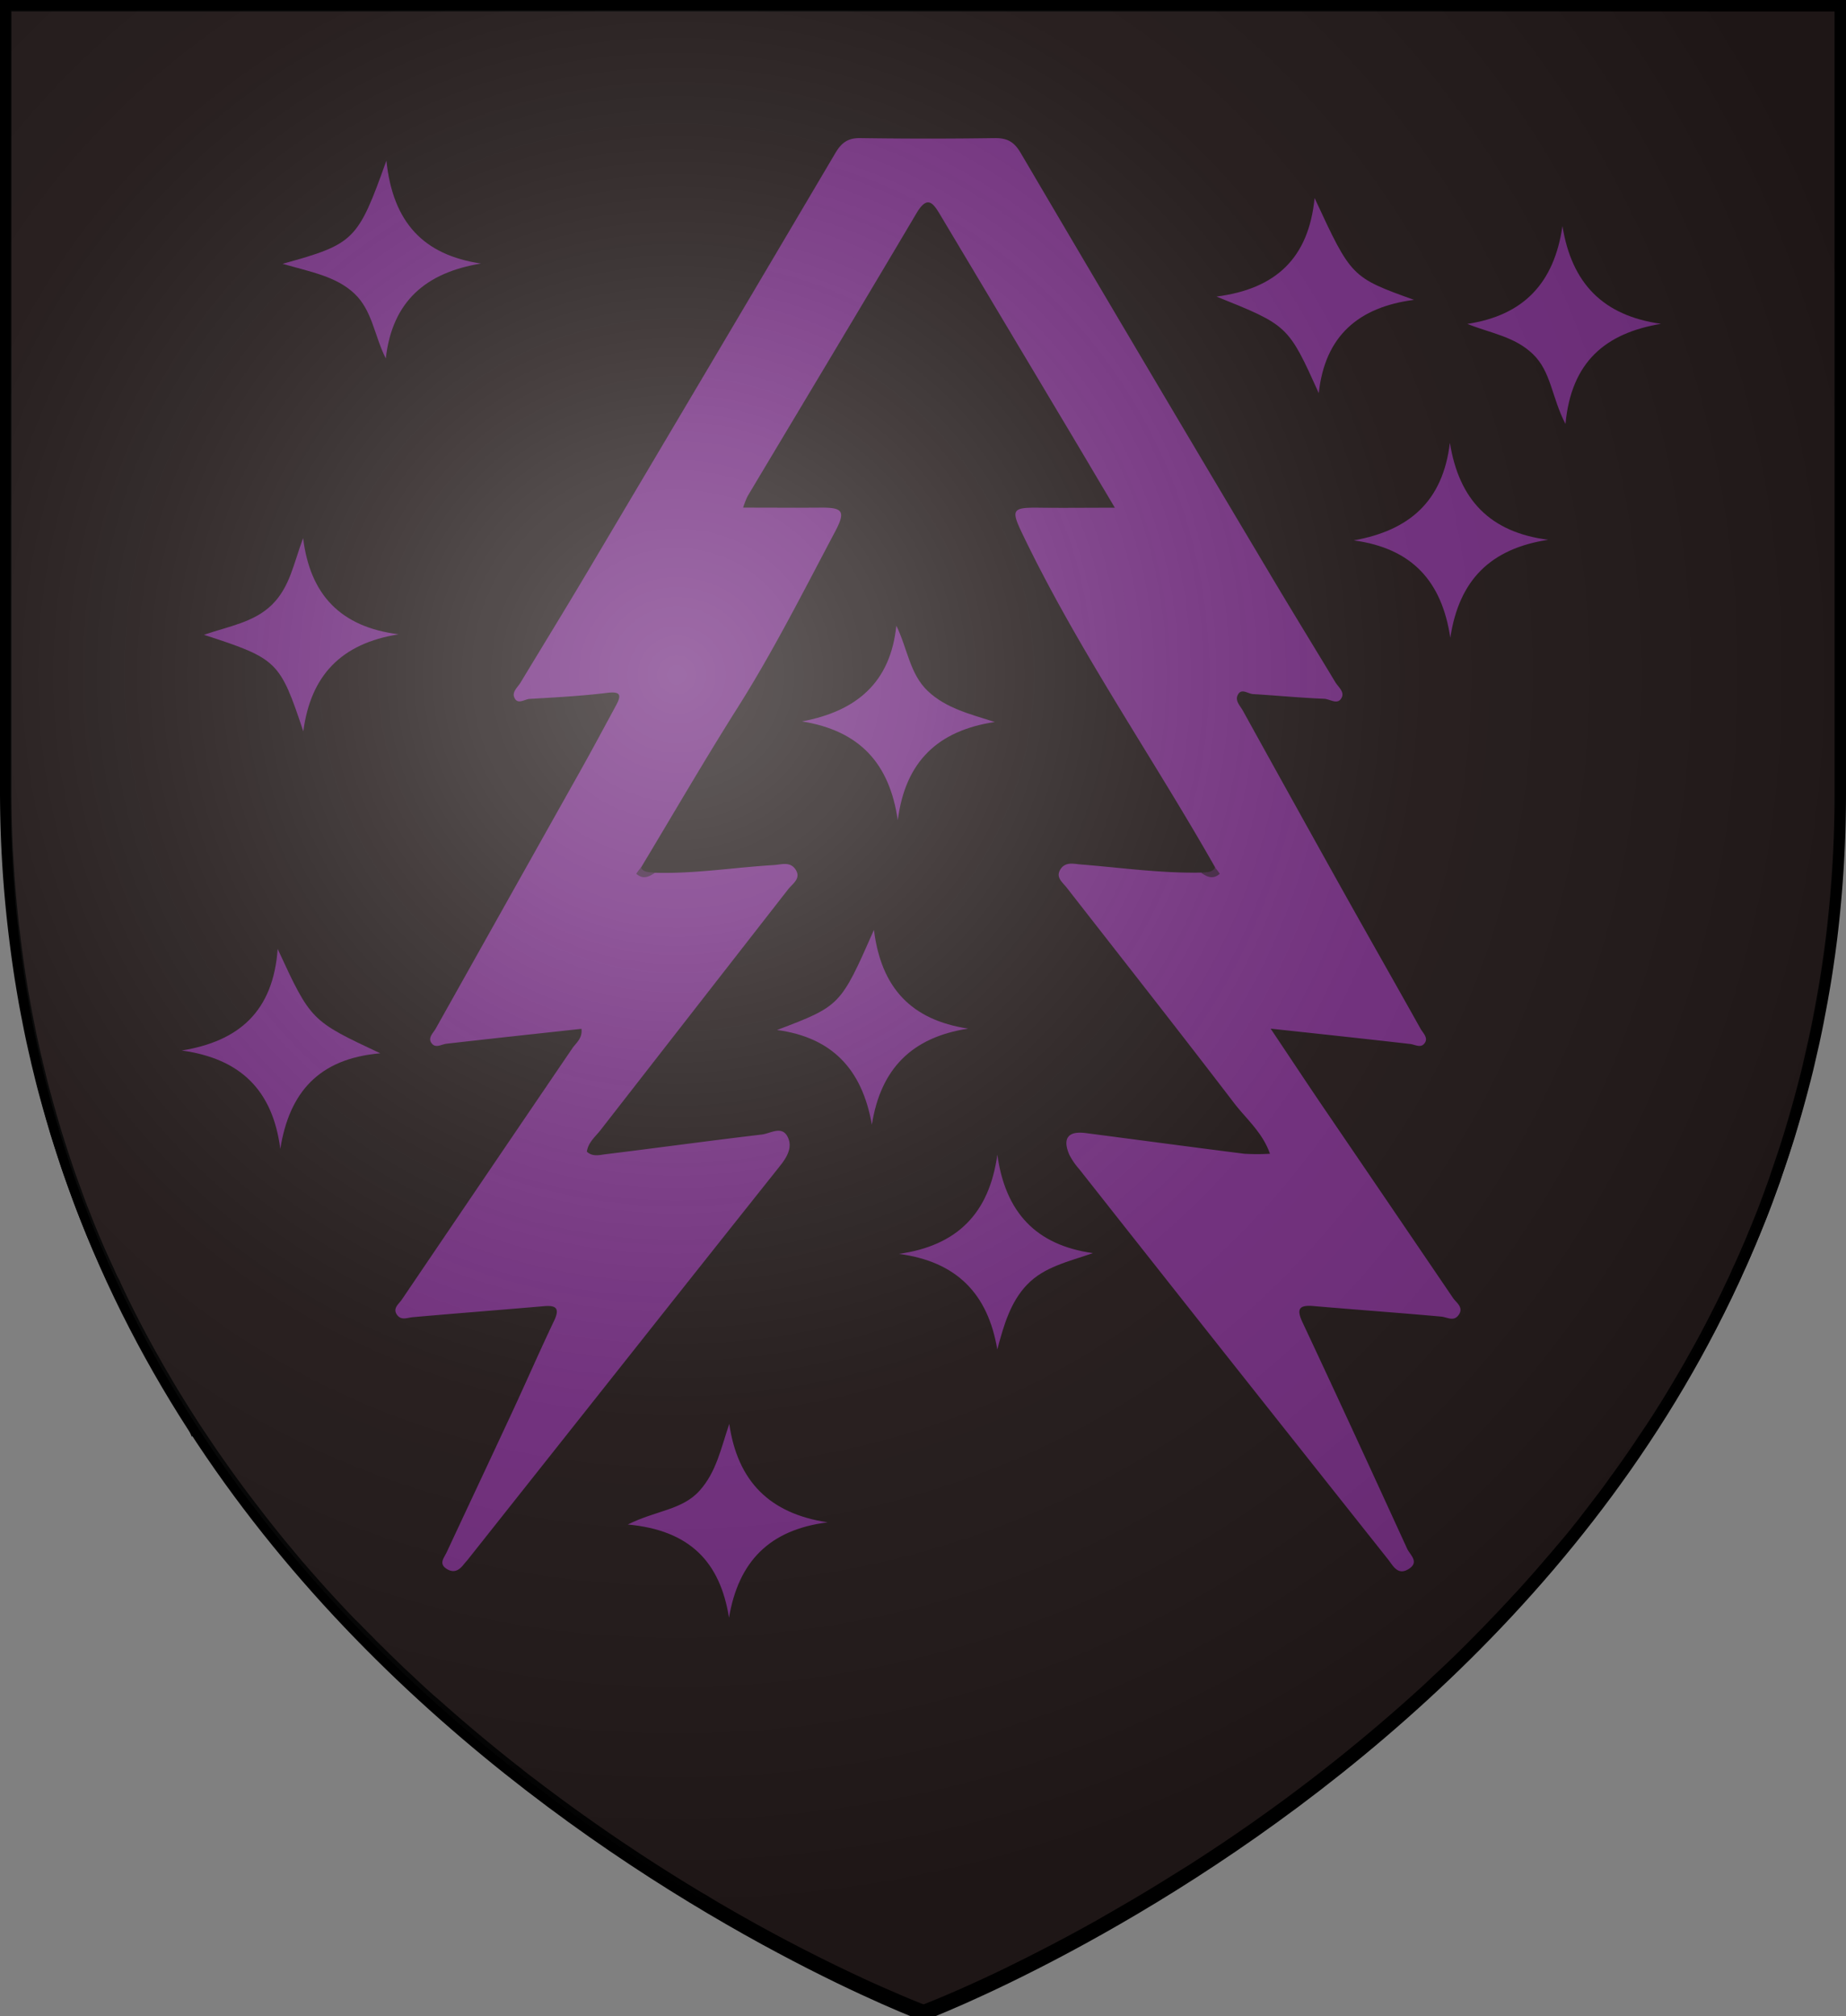 <?xml version="1.0" encoding="UTF-8" standalone="no"?>
<svg
   viewBox="0 0 483 527.48"
   version="1.1"
   id="svg6041"
   sodipodi:docname="House Dondarrion GoT.svg"
   inkscape:version="1.2.1 (9c6d41e410, 2022-07-14)"
   xmlns:inkscape="http://www.inkscape.org/namespaces/inkscape"
   xmlns:sodipodi="http://sodipodi.sourceforge.net/DTD/sodipodi-0.dtd"
   xmlns="http://www.w3.org/2000/svg"
   xmlns:svg="http://www.w3.org/2000/svg">
  <rect x="0" y="0" width="483" height="527.48" fill="#808080" stroke="none"/>
  <sodipodi:namedview
     id="namedview6043"
     pagecolor="#ffffff"
     bordercolor="#000000"
     borderopacity="0.25"
     inkscape:showpageshadow="2"
     inkscape:pageopacity="0.0"
     inkscape:pagecheckerboard="0"
     inkscape:deskcolor="#d1d1d1"
     showgrid="false"
     inkscape:zoom="1.12203"
     inkscape:cx="222.81044"
     inkscape:cy="227.26665"
     inkscape:window-width="1920"
     inkscape:window-height="1017"
     inkscape:window-x="1912"
     inkscape:window-y="-8"
     inkscape:window-maximized="1"
     inkscape:current-layer="svg6041" />
  <defs
     id="defs6007">
    <style
       id="style6005">.cls-1{fill:#221919;stroke:#000;stroke-width:3px;}.cls-2{fill:#742d81;}.cls-3{fill:#732d81;}.cls-4{fill:#402040;}</style>
    <radialGradient
       id="rg"
       gradientUnits="userSpaceOnUse"
       cx="220"
       cy="220"
       r="405"
       gradientTransform="matrix(0.805,0,0,0.803,-0.03,-0.106)">
      <stop
         style="stop-color:#ffffff;stop-opacity:.3"
         offset="0"
         id="stop753" />
      <stop
         style="stop-color:#ffffff;stop-opacity:.2"
         offset=".2"
         id="stop755" />
      <stop
         style="stop-color:#666666;stop-opacity:.1"
         offset=".6"
         id="stop757" />
      <stop
         style="stop-color:#000000;stop-opacity:.13"
         offset="1"
         id="stop759" />
    </radialGradient>
  </defs>
  <title
     id="title6009">House Dondarrion</title>
  <g
     id="Layer_3"
     data-name="Layer 3">
    <path
       class="cls-1"
       d="M927,122.76V328.6a313.88,313.88,0,0,1-2.28,38c-.11.93-.24,1.86-.36,2.79s-.24,1.86-.39,2.79c-.46,3.37-1,6.69-1.6,10-.07.44-.15.87-.23,1.31-.16.8-.29,1.6-.45,2.4s-.34,1.79-.51,2.69l-.45,2.22-.24,1.15c-.15.71-.3,1.44-.46,2.15-.54,2.37-1.07,4.71-1.61,7l-.58,2.32-.52,2q-1.53,5.88-3.27,11.61c-.29,1-.59,1.94-.9,2.92l-.6,1.88c-.2.63-.4,1.24-.61,1.86-.37,1.09-.73,2.17-1.1,3.25s-.68,2-1,3c-.47,1.28-.93,2.56-1.39,3.81-.36,1-.73,2-1.11,3l-.19.5c-.43,1.14-.87,2.25-1.32,3.36s-.87,2.17-1.31,3.2c0,.15-.12.28-.18.42-.4,1-.8,2-1.25,3s-.76,1.75-1.13,2.62l-.66,1.49c-.48,1.07-1,2.11-1.44,3.15s-.9,2-1.36,2.93l-1,2.12c-.29.63-.6,1.25-.91,1.87-.63,1.33-1.31,2.64-2,4q-2.52,5-5.19,9.77l-2,3.57-.12.21c-1.42,2.47-2.86,4.92-4.33,7.33-.71,1.2-1.46,2.4-2.18,3.54-.11.16-.2.32-.3.47-.55.89-1.12,1.78-1.69,2.66l-.65,1c-.65,1-1.31,2-2,3l-.13.18c-.65,1-1.31,2-2,3l-.45.67q-2.25,3.29-4.54,6.46l-.31.43c-.8,1.07-1.54,2.14-2.31,3.19s-1.66,2.23-2.5,3.32c-1.52,2-3.06,4-4.61,6l-.81,1q-1.09,1.39-2.22,2.76L854,526.61l-.57.69c-.8.94-1.6,1.87-2.41,2.8q-2.82,3.32-5.72,6.53c-.75.85-1.52,1.69-2.29,2.51s-1.47,1.6-2.22,2.4q-3,3.2-5.93,6.24-2.76,2.82-5.53,5.59c-.92.91-1.84,1.82-2.76,2.71s-1.85,1.78-2.79,2.66l-2.28,2.12c-.68.65-1.36,1.28-2,1.91a449.24,449.24,0,0,1-61.76,47.47c-.86.55-1.72,1.1-2.57,1.6q-6.43,4.06-12.47,7.63l-2.41,1.4-2.36,1.37-2.33,1.34-2.23,1.29c-8.34,4.68-15.9,8.59-22.38,11.76l-1.6.8c-10.64,5.15-18.12,8.22-21,9.35l-.42.17-.61.24-.14,0h-.08l-.23-.09-.21,0-1.07-.42-.54-.23c-.87-.34-2-.8-3.37-1.38l-.46-.18c-1.76-.8-3.89-1.67-6.33-2.77l-1.39-.61a442.25,442.25,0,0,1-39.75-20.6c-.8-.44-1.6-.92-2.35-1.38a474,474,0,0,1-44.78-30l-2.63-2c-1-.75-2-1.51-2.94-2.29l-2.81-2.21c-6.19-4.92-12.43-10.15-18.64-15.69L558.08,566q-2.31-2.05-4.59-4.2l-1.67-1.57L550,558.54l-2-1.94c-1.12-1.07-2.23-2.17-3.33-3.27-.85-.79-1.69-1.66-2.52-2.5l-.24-.26c-.84-.83-1.67-1.67-2.5-2.51-.66-.68-1.32-1.36-2-2l-2-2.06-.13-.15-2.1-2.25q-3.36-3.6-6.66-7.36c-.68-.79-1.36-1.54-2.05-2.34-.57-.65-1.12-1.29-1.66-1.94q-1-1.2-2-2.4-4.28-5.1-8.39-10.48c-.76-1-1.5-1.93-2.24-2.92-1.89-2.47-3.73-5-5.57-7.55-.55-.8-1.12-1.59-1.68-2.39-.13-.16-.24-.34-.36-.5-.59-.86-1.19-1.7-1.77-2.56-.94-1.38-1.89-2.77-2.81-4.17-.74-1.09-1.47-2.2-2.19-3.31a1,1,0,0,0-.15-.24l-2.22-3.48-.22-.36c-.7-1.14-1.41-2.27-2.1-3.4s-1.49-2.46-2.21-3.71-1.43-2.39-2.13-3.67q-4.61-8-8.77-16.46c-.35-.69-.69-1.38-1-2.09-.22-.44-.44-.88-.65-1.35-.43-.87-.8-1.74-1.25-2.63a25.91,25.91,0,0,1-1.15-2.47l-.23-.48c-.27-.58-.53-1.16-.81-1.75l-.26-.57c-.27-.59-.52-1.19-.8-1.78q-1.44-3.25-2.79-6.57c-.42-1-.8-2-1.23-3.08-.1-.25-.21-.52-.31-.79-.4-1-.8-2-1.16-3s-.69-1.82-1-2.74l-.24-.65c-.17-.44-.33-.91-.49-1.35q-1-2.7-1.9-5.44c-.21-.6-.4-1.2-.6-1.8-.26-.8-.51-1.54-.75-2.32-.14-.41-.27-.8-.4-1.22-.25-.8-.49-1.59-.75-2.39-.31-1-.61-2.06-.92-3.11-.19-.64-.39-1.28-.57-1.95-.37-1.29-.74-2.58-1.09-3.89-.19-.68-.37-1.35-.55-2-.13-.5-.27-1-.4-1.51-.32-1.22-.62-2.45-.92-3.7-.18-.7-.34-1.4-.52-2.11-.07-.28-.13-.56-.19-.85-.37-1.55-.72-3.11-1.07-4.69-.26-1.16-.5-2.33-.74-3.5-.13-.71-.29-1.43-.42-2.14s-.32-1.59-.48-2.45a1.86,1.86,0,0,0-.09-.47c-.16-.8-.3-1.64-.45-2.48s-.32-1.84-.48-2.77-.29-1.8-.45-2.71q-.86-5.52-1.55-11.18A312.7,312.7,0,0,1,447,328.58V122.76Z"
       transform="translate(-445.5 -121.26)"
       id="path6011" />
  </g>
  <g
     id="Layer_4"
     data-name="Layer 4">
    <path
       class="cls-2"
       d="M616.85,349.59c10.39.31,20.65-1.38,31-2,2.05-.12,4.3-1,5.74,1.06,1.67,2.42-.69,3.75-1.89,5.29q-24.55,31.48-49.09,63c-1.33,1.71-3.22,3.19-3.56,5.63,1.52,1.41,3.32.86,4.86.67,13.65-1.67,27.27-3.55,40.93-5.16,2.18-.26,5.1-2.32,6.64.42s0,5.41-1.88,7.77Q630.72,450,611.94,473.72l-44,55.52c-.35.44-.75.86-1.1,1.3-1.16,1.49-2.49,2.36-4.37,1.24-2.3-1.38-.79-2.93-.12-4.36,5.74-12.31,11.54-24.6,17.26-36.92,3.66-7.88,7.13-15.85,10.87-23.7,1.48-3.11.68-4.1-2.58-3.82-11.47,1-22.94,1.87-34.4,2.89-1.5.13-3,.93-4.13-.63-1.19-1.72.47-2.79,1.25-3.95q22.24-32.84,44.55-65.65c1-1.51,2.77-2.66,2.47-5.21-11.8,1.29-23.57,2.55-35.32,3.9-1.28.15-2.71,1.17-3.73.06-1.37-1.49.23-2.81.9-4q19-33.88,38-67.72c3.14-5.61,6.18-11.28,9.23-16.93,1.43-2.65,1.14-3.63-2.34-3.21-6.74.82-13.53,1.19-20.31,1.58-1.33.08-3.17,1.63-4-.37-.66-1.52.94-2.71,1.69-4,5.76-9.55,11.61-19.05,17.3-28.64q32.56-54.85,65-109.78c1.67-2.83,3.39-4,6.66-3.93q17.6.26,35.2,0c3.27,0,5,1.08,6.66,3.92q32.34,55,65,109.78c5.69,9.59,11.54,19.09,17.3,28.64.76,1.25,2.42,2.49,1.69,4-1,2.12-3.08.41-4.59.35-6.22-.25-12.42-.86-18.64-1.23-1.35-.08-3.08-1.67-4,.27-.74,1.5.68,2.84,1.38,4.11q12.89,23.33,25.88,46.61c6.82,12.2,13.75,24.34,20.57,36.54.67,1.21,2.26,2.53.91,4-1,1.12-2.45.1-3.73,0-11.76-1.35-23.53-2.61-36.39-4,4.59,6.85,8.61,12.93,12.71,19Q808.12,435,825.65,460.8c.86,1.27,2.87,2.46,1.55,4.41s-3,.64-4.67.5c-11.09-1-22.19-1.79-33.28-2.75-3.81-.33-4.65.66-2.91,4.35,9.23,19.65,18.29,39.38,27.33,59.12.74,1.62,3.3,3.49.42,5.31s-4.09-.84-5.42-2.52q-22-27.72-44-55.5-18.44-23.31-36.85-46.65a17.66,17.66,0,0,1-2.54-3.72c-1.84-4.27-.32-6.25,4.29-5.65,13.82,1.8,27.64,3.66,41.47,5.41a58,58,0,0,0,6.74,0c-1.94-5.59-6.23-9.13-9.42-13.31-14.45-18.9-29.16-37.59-43.79-56.35-1.13-1.44-3-2.71-1.53-4.87,1.31-1.9,3.35-1.31,5.21-1.16,10.5.84,21,2.34,31.53,2.13,1.54.42,3.36,1.59,3.66-1.35-16.45-29-35.6-56.52-50.15-86.68-3.39-7-3.18-7.53,4.3-7.43,6.19.08,12.38,0,19.6,0-5.24-8.82-10-16.89-14.82-24.93q-15.39-25.79-30.8-51.58c-1.92-3.23-3.41-5.38-6.29-.51-14.62,24.71-29.44,49.32-44.17,74a21.91,21.91,0,0,0-1.17,3c7.07,0,13.64.05,20.21,0,5.81-.06,6.65.89,4,6-8.31,15.66-16.27,31.5-25.77,46.52-8.67,13.71-16.8,27.76-25.17,41.66C613.49,351.19,615.31,350,616.85,349.59Z"
       transform="translate(-445.5 -121.26)"
       id="path6014" />
    <path
       class="cls-3"
       d="M636.24,544.48c-2.33-14.6-10.26-22.87-26.47-24.37,7.41-3.71,14.21-3.76,18.78-8.86,4.37-4.88,5.54-10.9,7.76-17.46,2.18,15,10.53,23.47,25.74,25.75C646.84,521.46,638.73,529.75,636.24,544.48Z"
       transform="translate(-445.5 -121.26)"
       id="path6016" />
    <path
       class="cls-3"
       d="M790.55,224.11c-8-17.71-8-17.71-26.76-25.26,15.56-2,24.13-10.09,25.67-25.78,9.61,20.73,9.61,20.73,26,26.64C801,201.59,792.16,209.11,790.55,224.11Z"
       transform="translate(-445.5 -121.26)"
       id="path6018" />
    <path
       class="cls-3"
       d="M705.78,310.15c-14.77,2.23-23.39,10.21-25.38,25.7-2.14-14.78-9.88-23.41-25.06-25.85,14.27-2.67,23.16-10.17,24.68-25.05,2.94,6,3.51,12.65,8.27,17.14S699.35,308.09,705.78,310.15Z"
       transform="translate(-445.5 -121.26)"
       id="path6020" />
    <path
       class="cls-3"
       d="M545,396.83c-16.13,1.38-23.81,10.28-26.16,25-2-15.45-10.53-23.63-25.8-25.73,15-2.42,23.95-10.26,25.11-26.57C526.84,388.31,526.84,388.31,545,396.83Z"
       transform="translate(-445.5 -121.26)"
       id="path6022" />
    <path
       class="cls-3"
       d="M648.8,390.73c16.6-6.3,16.6-6.3,25.36-26.18,1.91,15.14,9.71,23.55,24.65,25.82-14.71,2.27-22.88,10.47-25.19,25.14C671.09,401,663.19,392.67,648.8,390.73Z"
       transform="translate(-445.5 -121.26)"
       id="path6024" />
    <path
       class="cls-3"
       d="M706.45,423.36c2.1,15,10,23.64,25,25.75-6.4,2.23-12.77,3.58-17.24,8.27-4.31,4.51-6.06,10.5-7.77,16.93-2.47-14.7-10.74-23-25.75-25C696,447.14,704.33,438.69,706.45,423.36Z"
       transform="translate(-445.5 -121.26)"
       id="path6026" />
    <path
       class="cls-3"
       d="M519.44,190.28c18.81-5.2,19.67-6.06,27.16-27,1.69,16.15,9.65,24.68,24.75,26.93-14.44,2.36-23.21,9.88-24.91,24.82-3-5.89-3.49-12.55-8.25-17S527,192.45,519.44,190.28Z"
       transform="translate(-445.5 -121.26)"
       id="path6028" />
    <path
       class="cls-3"
       d="M829.43,206c14.65-2.22,22.71-10.59,24.88-25.6,2.42,15,10.61,23.46,25.79,25.58-14.47,2.43-23.47,9.85-25,26.2-3.63-7-3.73-13.7-8.54-18.3S835.63,208.49,829.43,206Z"
       transform="translate(-445.5 -121.26)"
       id="path6030" />
    <path
       class="cls-3"
       d="M850.58,262.48c-15,2.3-23.31,10.42-25.61,25.62-2.22-14.76-10-23.39-25.26-25.46,14.55-2.61,23.31-10.2,25.15-25.53C827.26,252.09,835.41,260.54,850.58,262.48Z"
       transform="translate(-445.5 -121.26)"
       id="path6032" />
    <path
       class="cls-3"
       d="M524.86,312.6c-6.14-18.39-6.73-19-26-25.26,6.52-2.24,13.09-3.25,17.79-7.86s5.69-10.86,8.16-17.43c1.82,14.78,9.77,23.26,25,25.16C534.74,289.6,526.79,298,524.86,312.6Z"
       transform="translate(-445.5 -121.26)"
       id="path6034" />
    <path
       class="cls-4"
       d="M616.85,349.59c-1.58,1.15-3.2,1.8-4.88.26a19.52,19.52,0,0,1,1.21-1.61C614,349.68,615.54,349.37,616.85,349.59Z"
       transform="translate(-445.5 -121.26)"
       id="path6036" />
    <path
       class="cls-4"
       d="M763.44,348.25a19.12,19.12,0,0,1,1.21,1.61c-1.68,1.53-3.3.89-4.88-.27C761.09,349.37,762.58,349.67,763.44,348.25Z"
       transform="translate(-445.5 -121.26)"
       id="path6038" />
  </g>
  <path
     id="shine"
     d="m 1.58,1.5 v 206.377 c 0,229.665 239.92,319.603 239.92,319.603 0,0 239.92,-89.939 239.92,-319.603 V 1.5 Z"
     style="fill:url(#rg);stroke:#000000;stroke-width:2.412" />
</svg>

